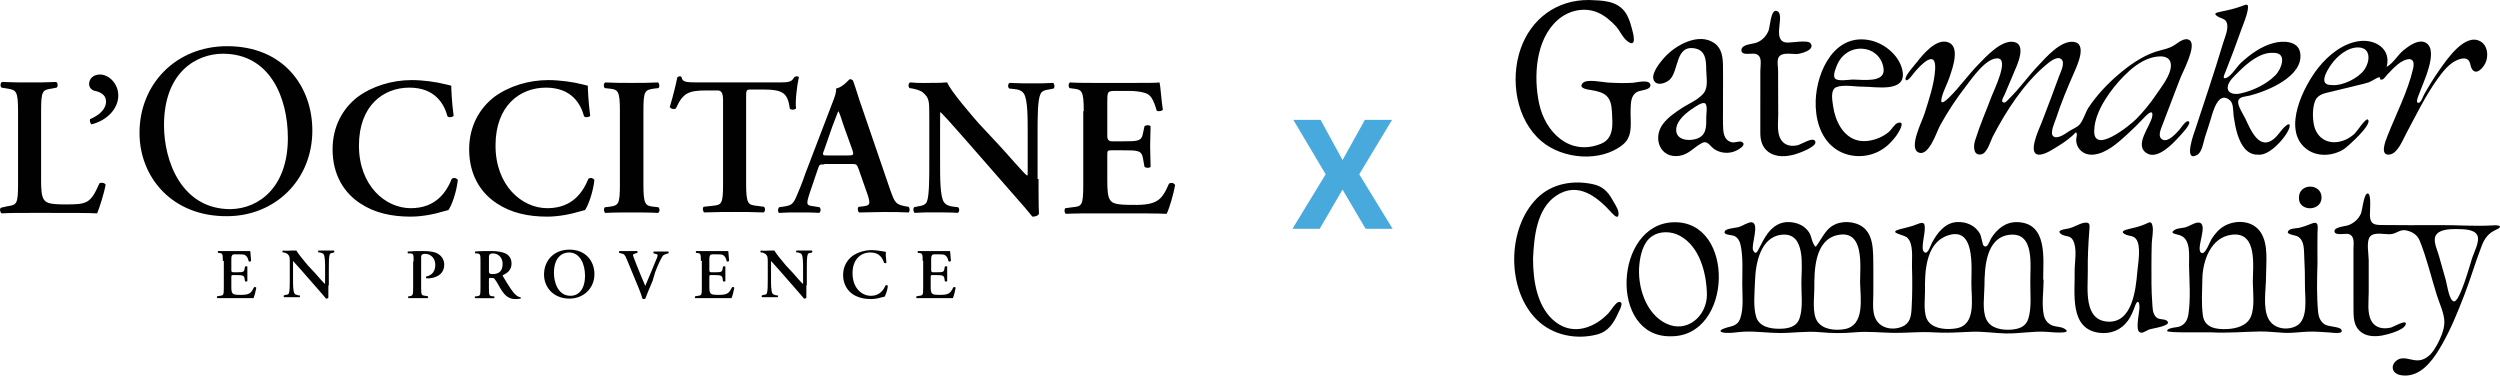 <?xml version="1.0" encoding="UTF-8"?>
<svg id="Layer_1" data-name="Layer 1" xmlns="http://www.w3.org/2000/svg" viewBox="0 0 1126.49 169.22">
  <defs>
    <style>
      .cls-1 {
        fill: #48a9dd;
      }

      .cls-1, .cls-2 {
        stroke-width: 0px;
      }

      .cls-2 {
        fill: #010101;
      }
    </style>
  </defs>
  <g>
    <g>
      <path class="cls-2" d="M920.85,126c0,4.99-.98,11.23.12,16.13.36,1.62,1.15,2.86,2.51,3.85,2.1,1.54,4.82.94,6.79,2.15,4.33,2.65-6.69,1.47-8.19,1.38-6.18-.36-12.23.88-18.4.74-5.14-.12-10.21-.99-15.37-.75-5.79.27-11.34.64-17.15.26-5.99-.39-11.77.31-17.73.24-5.89-.07-11.62-.8-17.53-.26-5.49.5-10.58.44-16.07-.07-6-.55-11.91.42-17.9.39-5.34-.02-10.67-.85-16-.61-2.66.12-5.34.67-8.01.56-2.29-.09-4.06-.82-1.17-1.95,3.2-1.25,6.07-.81,7.41-4.61,1.61-4.59.9-10.61.9-15.42,0-5.54.43-12.11-.73-17.53-.36-1.71-1.08-3.22-2.7-4.1-1.24-.67-5.69-.38-4.29-2.44.68-.99,5.13-1.34,6.23-1.66,1.45-.42,4.16-2.28,5.7-2.14,3.84.36-.44,10.47.72,12.7,1.1,2.12,1.81.69,2.75-1.16,1.13-2.22,2.23-4.43,3.73-6.44,2.56-3.43,5.87-5.54,10.27-5.16,3.5.3,6.54,1.68,8.47,4.7.99,1.55,1.08,3.46,1.92,5,1.02,1.87.88,1.72,2.22-.25,2.25-3.31,3.82-6.91,7.79-8.56,4.32-1.79,10.5-1.02,13.66,2.61,2.7,3.1,3.13,7.53,3.24,11.46.16,5.85.06,11.73.07,17.59,0,4.26-.87,9.59,2.44,12.96,2.66,2.72,7.11,3.04,10.51,1.61,3.59-1.51,4.1-4.59,4.3-8.17.35-6.3.38-12.64.17-18.95-.12-3.68.85-10.24-2.15-13.02-1.58-1.46-9.24-2.22-3.06-3.85,2.56-.68,5-1.14,7.45-2.17,3.58-1.52,3.7-.18,3.45,3.27-.12,1.7-1.47,7.42-.56,8.78,1.75,2.59,3.06-2.17,3.88-3.71,2.27-4.27,5.75-8.92,10.99-9.32,4.36-.33,8.57,1.47,10.7,5.35.49.9,1.1,4.92,1.63,5.34,1.74,1.36,2.59-2.18,3.28-3.29,2.69-4.32,6.61-7.57,11.92-7.39,13.67.46,11.59,16.26,11.59,25.9h.21ZM811.69,127.43c0-6.8,2.29-22.64-8.67-21.68-9.77.85-11.97,13-12.21,20.73-.15,4.9-.91,11.47.47,16.19,1.34,4.57,6.4,5.51,10.59,5.47,3.8-.04,7.67-.75,9.01-4.74,1.63-4.85.74-10.95.82-15.98h0ZM914.85,127.31c-.15-7.31,2.27-22.93-9.48-21.5-10.54,1.29-11.14,14.85-11.18,22.89-.02,4.53-1.18,11.28.96,15.44,2.01,3.91,6.98,4.67,10.96,4.4,3.59-.25,6.73-1.28,7.86-4.96,1.52-5.01.84-11.1.88-16.27h0ZM838.15,126.93c0-7.22,1.98-23.46-10-21.04-10.41,2.1-10.67,15.66-10.62,23.9.03,4.21-1.13,11.56,1.45,15.16,2.58,3.58,7.86,4.02,11.86,3.41,9.74-1.49,7.42-14.08,7.3-21.42h0ZM888.29,127.51c0-7.07,1.86-26.2-11.17-21.21-9.46,3.63-9.85,16.3-9.72,24.69.06,3.97-1.05,10.86,1.67,14.09,2.81,3.34,8.51,3.53,12.47,2.86,9.13-1.55,6.71-13.61,6.75-20.44h0Z"/>
      <path class="cls-2" d="M935.43,59.58c-2.23,2.3-4.8,4.26-7.53,5.92-2.37,1.44-5.72,3.84-8.52,4.16-6.59.74-.36-11.96.56-14.39,2.69-7.03,5.4-14.05,7.95-21.14.61-1.68,2.84-5.93.89-7.49-1.96-1.57-5.31,1.31-6.76,2.52-10.1,8.44-18.15,20.9-24.14,32.49-1.11,2.14-2.43,7.46-5.2,7.92-3.7.62-3.43-3.94-2.76-6.13,2.12-6.86,5.05-13.52,7.57-20.24,1.04-2.76,8-16.78,2.58-16.91-5.29-.12-11.48,8.99-14.28,12.62-4.32,5.58-8.22,11.46-11.61,17.65-1.52,2.77-5.13,14.42-9.85,12.06-4.34-2.17,1.8-14.08,2.81-17.29,2.01-6.43,4.43-13.32,4.83-20.09.56-9.57-6.73-1.79-9.54,1.63-.51.63-3.37,4.73-3.81,2.8-.34-1.49,4.13-6.41,4.99-7.5,2.81-3.59,8.68-10.87,14.06-9.18,5.77,1.81,2.13,11.69.89,15.48-1.04,3.17-2.86,6.36-3.65,9.58-.92,3.69,1.69,1.52,3.35-.12,4.7-4.62,8.51-10.1,13.12-14.82,3.45-3.54,10.24-11.07,15.85-10.25,6.36.93,1.49,10.88.15,14.06-1.36,3.23-2.73,6.46-4.1,9.68-.26.6-1.52,2.57-1.02,3.2.98,1.26,2.37-.67,3.18-1.47,4.7-4.64,8.52-10.08,13.06-14.87,3.55-3.75,9.84-11.06,15.59-10.63,6.68.5,1.88,10.68.48,13.88-2.98,6.79-5.86,13.63-8.14,20.69-.51,1.58-2.69,6.18-1.47,7.73,1.58,2.01,5.44-.71,6.97-1.76,1.46-1.01,3.72-1.89,4.86-2.99,1.82-1.76,2.89-5.84,4.36-8.04,3.68-5.47,8.31-10.42,13.31-14.69,4.92-4.2,10.52-8.22,16.72-10.3,2.97-1,5.89-1.28,8.58-3,1.7-1.08,4.8-3.88,6.98-2.15,3.14,2.5-3.3,14.32-4.41,17.28-2.6,6.88-5.3,13.72-7.87,20.61-.72,1.93-2.63,5.8.22,6.91,2.48.96,5.8-2.87,7.24-4.43.69-.75,3.47-5.25,4.49-3.63.76,1.2-3.86,5.94-4.6,6.76-2.82,3.11-9.51,10.19-14.31,7.44-6.34-3.62,1.74-12.53,2.31-16.87.5-3.72-2.84-.2-4.03,1.09-2.32,2.49-4.74,4.85-7.25,7.14-4.17,3.8-9.46,8.69-15.4,9.18-2.6.21-5.17-.84-6.6-3.11-.61-.97-.93-2.14-1.03-3.27-.09-1.03.81-2.98-.08-3.69h0ZM943.67,58.42c-.83,11.82,16.2-2.07,18.84-4.72,3.43-3.44,6.47-7.24,9.19-11.26,2.33-3.45,6.53-8.63,6.5-13-.04-5.04-5.94-4.35-9.37-3.24-4.63,1.5-8.54,4.74-11.91,8.16-5.76,5.85-12.91,15.54-13.25,24.07h0Z"/>
      <path class="cls-2" d="M1072.22,34.77c-1.53.27-3.3,1.78-4.8,2.3-1.62.56-3.31.92-4.97,1.32-3.85.93-7.7,1.84-11.54,2.82-2.85.72-6.26,1.06-7.6,4-1.33,2.93-1.31,7.5-.75,10.62.96,5.4,5.01,8.84,10.56,8.17,3.05-.37,5.78-1.8,7.99-3.9.76-.72,4.85-6.85,5.73-6.28,2.79,1.81-9.25,12.49-10.74,13.42-5.15,3.21-12.34,3.63-17.22-.42-10.59-8.78-.78-28.17,5.85-36.43,4.5-5.61,10.99-10.88,18.32-11.86,7.29-.98,14.54,3.55,12.36,11.59,2.89-1.46,5.08-5.48,7.66-7.54,2.38-1.9,6.78-5.17,10.02-3.3,6.07,3.51-1.56,18.61-3.08,23.16-.09.27-1.71,3.7-.42,3.9,1.28.2,2.14-2.74,2.6-3.56,2.16-3.88,4.48-7.68,7.05-11.31,3.27-4.61,11.55-16.98,18.61-12.72,2.92,1.77,3.4,5.76,2.43,8.78-.84,2.62-4.55,7.05-6.55,3.34-.7-1.3-.52-3.24-1.94-4.13-1.45-.92-3.85-.07-5.16.58-3.49,1.72-6.3,5.46-8.5,8.55-5.42,7.6-9.51,16.14-13.92,24.34-1.49,2.76-3.83,8.95-7.45,9.43-4.75.64-1.71-6.54-.85-8.72,3.86-9.75,9.01-19.66,11.41-29.91,1.44-6.17-3.48-4.78-6.9-2.01-1.7,1.38-3.16,2.97-4.67,4.55-.37.39-1.57,2.06-2.08,2.18-1.52.37-.69.42-1.44-.96h0ZM1050.58,38.31c4.82.57,12.02-3.04,14.76-6.86,2.49-3.48,3.24-9.7-2.37-10.06-5.05-.32-10.02,4.01-12.69,7.88-1.84,2.66-5.8,9.16.31,9.03h0Z"/>
      <path class="cls-2" d="M716,0c5.82.22,12.39.19,16.19,5.34,1.64,2.22,2.44,4.97,3.15,7.6.49,1.82,2.47,8.83-1.86,5.77-2.25-1.59-3.59-5-5.51-7.04-2.3-2.44-4.88-4.66-7.98-6-6.13-2.65-13.27-.97-18.17,3.39-9.92,8.84-10.86,25.37-8.32,37.5,2.73,13,13.79,23.94,27.88,18.23,6.04-2.44,5.23-8.97,4.96-14.44-.35-6.78-2.75-8.73-9.43-9.78-1.55-.24-5.92-.75-3.71-3.16,1.81-1.96,8.97-.34,11.33-.21,3.79.22,7.59.34,11.38.09,1.46-.09,7.21-1.66,7.72.79.53,2.54-4.49,2.54-5.87,3.29-3,1.62-2.88,5.01-3.01,8.01-.23,5.6,1.39,11.88-3.55,15.84-10.09,8.09-27.14,6.47-36.62-1.59-11.47-9.73-14.15-27.7-9.46-41.44C689.83,8.49,701.42-.12,716,0Z"/>
      <path class="cls-2" d="M1044.25,118.66c-.23,7.16-.38,14.6.26,21.74.2,2.3.91,4.25,2.82,5.66,1.73,1.28,6.62,1.01,7.57,2.36,1.68,2.39-4.27,1.46-5.23,1.39-3.33-.21-6.61-.5-9.95-.35-3.54.16-7.01.69-10.56.51-3.6-.18-7.14-.66-10.76-.61-7.47.11-14.83.83-22.31.38-1.92-.12-19.64.38-19.58-.61.1-1.59,4.56-1.51,5.79-2.06,2.46-1.09,3.43-3.03,3.81-5.62,1.02-6.99.42-14.61.26-21.65-.1-4.3,1.06-11.99-4.08-13.78-1.86-.65-5.14-.79-2.21-2.54,1.12-.67,3.35-.69,4.67-1.05,1.7-.47,3.87-2.01,5.5-2.13,5.76-.42-1.67,12.82,1.93,13.73,1.66.42,3.57-5.12,4.33-6.31,1.57-2.45,3.47-4.7,6.09-6.07,5.29-2.77,12.6-2.26,16.09,3.1,3.59,5.51,2.35,13.77,2.37,19.99.02,5.58-1.62,14.05,1.2,19.11,2.37,4.24,8,5.16,12.2,3.16,5.86-2.8,4.11-12.98,4.14-18.25.03-4.34-.07-8.67-.32-13-.19-3.22.21-7.4-3-9.23-1.14-.65-6.28-.89-3.7-2.92.97-.76,3.45-.7,4.65-1.01,1.73-.44,3.37-1.01,5.01-1.71,3.84-1.63,3.08,1.07,3.01,4.33-.09,4.47,0,8.95,0,13.42h0ZM1015.11,127.39c0-7.41,2.25-23-9.4-21.64-9.56,1.12-13.21,11.79-13.34,20-.09,5.34-.5,11.11.24,16.41.78,5.55,6.01,6.34,10.92,6.11,4.1-.19,8.99-1.46,10.71-5.59,1.79-4.31.96-10.71.88-15.29h0Z"/>
      <path class="cls-2" d="M1060.46,125.43v-13.14c0-2.39.71-5.56-1.86-6.74-1.48-.68-6.39.91-6.69-1.23-.29-2.11,4.96-2.34,6.26-2.84,2.52-.96,4.48-2.7,5.62-5.14.69-1.47,1.29-9.21,3.1-9.17,1.79.04.9,8.59.98,9.97.22,3.71,1.68,4.22,5.17,4.25,8.62.07,17.22.12,25.84.04,8.19-.08,16.46.65,24.64.11,2.84-.19,4.42.55,1.15,2.01-3.29,1.47-5.06,3.72-6.36,7.06-2.85,7.32-5.03,14.91-7.87,22.25-2.9,7.49-5.93,15.03-9.89,22.03-3.23,5.71-7.93,13.11-15.02,14.2-2.22.34-6.09.19-7.14-2.31-1.06-2.55,1.44-5.03,3.77-5.29,3.04-.33,5.77,1.52,8.91.67,3.37-.91,5.45-3.85,7.03-6.76,1.58-2.92,3.27-6.72,3.32-10.1.05-4.01-2.19-8.47-3.38-12.26-2.54-8.06-4.52-16.61-7.67-24.44-1.07-2.66-2.99-3.97-5.72-4.7-3.3-.89-4.45,1.41-7.59,1.63-2.45.17-7.34-1.18-9.16,1.1-1.74,2.17-.57,7.95-.57,10.51v14.66c0,3.98-.79,9.14,1.2,12.78,1.81,3.31,5.38,3.81,8.79,3.02,1.01-.23,7.84-4.26,6.59-1.19-1,2.46-8.28,4.38-10.55,4.77-3.13.55-6.77.49-9.4-1.49-3.54-2.67-3.47-6.79-3.49-10.8-.02-4.48-.01-8.96-.01-13.45h0ZM1107.27,103.21c-2.76.03-7.33-.06-9.33,2.31-2.04,2.42.13,6.53.85,9.13,1.08,3.85,2.16,7.69,3.27,11.53.55,1.91,1.44,9.06,3.59,9.63,2.65.7,7.47-17.1,8.33-19.67.83-2.52,3.57-7.55,2.27-10.15-1.41-2.82-6.38-2.68-8.99-2.77h0Z"/>
      <path class="cls-2" d="M1017.31,69.69c-5.21.07-7.76-4.91-9.13-9.24-.84-2.65-1.32-5.43-1.71-8.18-.28-2,.03-5.58-1.64-7.05-5.21-4.6-7.72,5.18-8.57,8.11-.82,2.84-1.81,5.64-2.71,8.46-.72,2.25-1.27,6.82-3.56,8.05-6.4,3.44-1.25-10.24-.67-11.93,2.03-6.03,4-12.07,5.97-18.12,2.18-6.72,4.37-13.44,6.38-20.21.74-2.49,2.23-5.7,1.93-8.34-.34-2.97-2.36-2.6-4.39-3.88-2.02-1.27-.75-1.63,1.44-2.09,3.09-.65,6.08-1.28,9.05-2.36,2.35-.85,3.6-1.68,3.18,1.21-.47,3.19-1.96,6.41-3.03,9.43-2.22,6.26-4.52,12.48-6.99,18.65-.55,1.37-1.8,3.72.38,2.87,2.21-.87,4.72-5.11,6.53-6.77,4.21-3.86,9-7.38,14.61-8.89,4.22-1.14,11.16-1.14,12.07,4.38,1.76,10.67-15.09,17.39-22.94,19.33-1.79.44-4.65.34-4.99,2.53-.32,2.06,2.43,6.12,3.3,7.96,1.99,4.22,5.62,13.24,11.49,9.86,2.96-1.7,4.16-4.68,6.61-6.73,2.35-1.96,2.06.26,1.13,2.14-1.93,3.93-8.75,11.58-13.76,10.79h0ZM1024.12,23.82c-5.73-.31-11.69,4.78-15.45,8.58-1.67,1.69-4.66,4.24-4.86,6.76-.26,3.2,3.27,3.49,5.69,2.96,5.6-1.22,11.64-4.08,15.73-8.16,2.81-2.8,5.74-10.48-1.12-10.14h0Z"/>
      <path class="cls-2" d="M776.38,43.5c.09,4.21-.09,8.43,0,12.64.08,3.29.17,7.11,4.06,7.98,1.27.29,3.4-.73,4.42-.19,2.02,1.07-.34,2.66-1.42,3.35-3.19,2.04-7.23,2.1-10.51.23-2.41-1.37-3.32-4.45-6-3.08-3.62,1.85-5.9,5.14-10.21,5.79-8.71,1.32-12.18-8-7.39-14.37,2.23-2.97,5.51-5.18,8.57-7.19,3.05-2,8.56-4.21,10.36-7.6,1.44-2.71.56-7.02.55-10-.02-3.81-.28-8.21-4.81-9.19-9.12-1.96-7.41,9.76-11.52,13.91-1.88,1.9-6.62,3.36-7.48-.24-.7-2.94,3.23-7.72,5.05-9.73,5-5.53,15.66-11.48,22.71-6.18,3.18,2.39,3.57,6.46,3.62,10.14.07,4.58,0,9.16,0,13.73h0ZM768.84,52.57c0-1.02.71-5.43-.63-6.05-1.24-.57-3.97,1.37-4.9,1.97-3.16,2.02-7.78,5.58-8.02,9.72-.28,4.83,5.38,5.5,8.96,4.4,4.89-1.5,4.59-5.73,4.59-10.03h0Z"/>
      <path class="cls-2" d="M839.73,39.05c-3.52.1-8.99-1.09-12.24.2-2.89,1.14-1.84,6.14-1.49,8.64.89,6.37,4.43,13.93,11.32,15.42,3.2.69,6.67,0,9.63-1.3,1.55-.68,2.97-1.55,4.25-2.65,1.11-.96,2.51-3.52,3.92-3.97,3.92-1.23.21,4.59-.7,5.84-1.94,2.65-4.3,4.97-7.17,6.61-6.39,3.65-14.79,3.35-20.71-1.13-6.52-4.94-8.66-13.58-8.39-21.4.47-13.34,8.63-30.7,24.79-27.09,6.64,1.48,13.65,7.46,14.45,14.54,1.01,8.93-12.24,6.3-17.66,6.3ZM834.92,35.84h0c4.03,0,14.41,1.65,13.84-4.63-.44-4.87-4.07-8.6-8.9-9.19-5.19-.63-9.74,2.17-11.89,6.84-.63,1.36-2.11,4.85-1.26,6.29,1.03,1.76,6.56.69,8.22.69h0Z"/>
      <path class="cls-2" d="M934.82,122.16c0-4,1.29-10.31-.76-13.94-1.32-2.34-3.32-1.43-5.14-2.63-2.87-1.89,1.53-2.3,3.16-2.64,2.37-.48,4.97-2.3,7.18-2.59,2.68-.35,2.37,1.14,2.18,3.48-.48,6.23-.77,12.28-.69,18.53.09,7.68-2.04,21.96,9.08,22.56,10.96.6,12.56-14.44,13.22-22.35.3-3.64,1.95-11.98-.65-15-1.28-1.49-2.73-1.11-4.26-1.75-3.18-1.33-1.12-2.16,1.26-2.68,2.42-.53,4.75-1.11,7.04-2.08,2.11-.9,2.97-1.75,3.48.79.48,2.34-.28,5.5-.35,7.9-.09,3.16-.14,6.32-.14,9.48-.01,5.71-.07,11.45.36,17.15.16,2.14.07,4.83,1.7,6.47,1.36,1.38,3.71.68,4.9,1.67,2.76,2.27-6.63,3.41-8.07,3.97-1.49.58-3.39,2.34-4.62.78-1.3-1.64.3-8.64.33-10.75.03-2.69-.88-3.71-1.98-.69-.85,2.31-1.73,4.54-3.16,6.57-3.05,4.31-7.87,6.23-13.09,5.53-13.53-1.82-10.74-18.05-10.97-27.78Z"/>
      <path class="cls-2" d="M690.79,116.57c-.03,9.9,1.83,22.35,10.38,28.71,7.97,5.93,17.34,2.4,23.55-4.1.96-1,3.31-4.94,4.68-5.1,2.69-.33.28,3.8-.2,4.88-2.01,4.51-4.43,8.38-9.43,9.72-9.49,2.52-20.1.41-27.18-6.51-13.81-13.5-13.64-41.21-.04-54.82,6.67-6.68,16.28-8.31,25.32-6.34,4.18.91,6.64,3.28,8.65,6.95.89,1.63,2.62,4.02,2.77,5.9.23,2.9-1.43,1.81-2.82.28-6.58-7.31-15.35-14.63-25.28-7.94-8.86,5.97-9.96,18.74-10.41,28.4h0Z"/>
      <path class="cls-2" d="M752.83,151.52c-27.91.59-25.6-50.76,1.39-51.38,27.93-.64,26.57,51.73-1.39,51.38h0ZM769.13,132.9c-.12-9.54-3.1-21.75-12.23-26.68-3.91-2.11-9.22-2.26-12.88.51-3.71,2.81-4.9,8.21-5.34,12.56-.97,9.54,2.74,21.96,12.02,26.47,9.4,4.56,18.32-3.23,18.44-12.86h0Z"/>
      <path class="cls-2" d="M793.2,44.1c0-4.05,0-8.11,0-12.16,0-2.75,1.11-6.7-2.12-7.65-1.68-.5-6.57,1.05-6.4-1.8.16-2.64,5.24-2.59,7.06-3.36,2.44-1.04,4.19-2.93,5.18-5.38.6-1.49.99-9.38,3.45-8.87,4.64.96-2.35,13.21,4.33,14.26,2.07.32,9.82-1.37,11.12.37,2.3,3.09-4.68,4.81-6.34,4.85-2.55.06-6.9-1.06-8.17,1.74-.65,1.44-.1,4.36-.1,5.93,0,2.45,0,4.91.01,7.36,0,4.09.02,8.18.04,12.27.01,3.69-.83,8.64,1.61,11.79,1.76,2.27,4.39,2.55,7.06,2.02,1.6-.32,7.33-4.18,8.06-1.64.68,2.35-7.37,5.18-8.99,5.66-3.89,1.17-8.64,1.52-12.1-.98-2.81-2.04-3.68-5.11-3.71-8.42-.04-5.33,0-10.66,0-15.99h0Z"/>
      <path class="cls-2" d="M1035.9,89.04c-.03-6.6,10.08-6.57,10.18-.13.1,6.55-10.54,6.56-10.18.13Z"/>
    </g>
    <path class="cls-2" d="M18.51,81.08c0,4.46.21,7.64,1.49,9.12,1.06,1.27,2.55,1.91,9.55,1.91,9.76,0,11.25-.42,15.28-9.55.85-.42,2.33-.21,2.76.64-.64,3.82-2.76,10.4-3.82,12.94-3.82-.21-11.46-.21-21.22-.21h-9.12c-4.46,0-8.91,0-12.73.21-.64-.42-1.06-2.12-.21-2.55l2.76-.64c4.24-.64,4.88-.85,4.88-9.97v-32.89c0-9.12-.85-9.55-4.88-10.19l-2.55-.42c-.64-.42-.64-2.12.21-2.55,4.46.21,8.49.21,12.52.21,3.82,0,7.85,0,11.88-.21.85.42.85,2.12.21,2.55l-2.12.42c-4.24.64-4.88.85-4.88,10.19,0,0,0,30.98,0,30.98ZM53.31,42.88c0,6.79-5.94,11.67-12.1,13.16-.64-.64-.85-1.7-.64-2.33,3.82-1.7,7.21-4.24,7.21-8.06,0-2.97-2.76-4.24-4.88-4.67-1.27-.21-2.76-1.27-2.76-3.18,0-1.49,1.06-4.24,5.09-4.24,4.24.21,8.06,4.46,8.06,9.34M62.86,59.86c0-22.07,16.55-39.05,39.47-39.05,25.68,0,38.41,18.46,38.41,37.98,0,22.49-16.98,38.62-38.41,38.62-24.62.21-39.47-17.4-39.47-37.56M129.71,62.19c0-18.25-8.06-37.98-29.28-37.98-11.46,0-26.53,7.85-26.53,32.26,0,16.34,8.06,37.77,29.92,37.77,13.16-.21,25.89-10.19,25.89-32.04M204.4,52.22c-.64.64-2.12.85-2.76.21-1.49-5.52-5.52-12.94-17.19-12.94s-22.71,8.06-22.71,26.1,11.88,28.22,23.34,28.22,16.13-7.43,18.46-13.16c.85-.85,2.12-.42,2.76.42-.64,5.94-2.97,11.88-4.24,13.58-1.06.21-2.12.64-3.18.85-1.91.64-8.06,2.12-13.79,2.12-8.7,0-16.34-1.7-22.71-5.94-7.21-4.67-12.52-12.73-12.52-24.4,0-10.4,4.67-18.46,11.25-23.55,6.58-4.88,15.49-7.64,24.4-7.64,5.09,0,11.25.85,15.28,1.91,1.06.21,1.7.42,2.55.64,0,1.7.21,7,1.06,13.58M265.94,52.22c-.64.64-2.12.85-2.76.21-1.49-5.52-5.52-12.94-17.19-12.94s-22.71,8.06-22.71,26.1,11.88,28.22,23.34,28.22,16.13-7.43,18.46-13.16c.85-.85,2.12-.42,2.76.42-.64,5.94-2.97,11.88-4.24,13.58-1.06.21-2.12.64-3.18.85-1.91.64-8.06,2.12-13.79,2.12-8.7,0-16.34-1.7-22.71-5.94-7.21-4.67-12.52-12.73-12.52-24.4,0-10.4,4.67-18.46,11.25-23.55,6.58-4.88,15.49-7.64,24.4-7.64,5.09,0,11.25.85,15.28,1.91,1.06.21,1.7.42,2.55.64,0,1.7.21,7,1.06,13.58M289.92,82.99c0,9.34.85,9.76,4.88,10.19l1.91.21c.64.64.64,2.12-.21,2.55-3.82-.21-7.85-.21-11.88-.21s-8.06,0-11.88.21c-.64-.42-.85-1.91-.21-2.55l1.91-.21c4.24-.64,4.88-.85,4.88-10.19v-32.89c0-9.34-.85-9.76-4.88-10.19l-1.91-.21c-.64-.64-.64-2.12.21-2.55,3.82.21,7.85.21,11.88.21,3.82,0,7.85,0,11.88-.21.64.42.85,1.91.21,2.55l-1.91.21c-4.24.64-4.88.85-4.88,10.19v32.89ZM325.78,44.58q0-3.82-2.33-3.82h-5.09c-8.06,0-10.61,1.06-13.79,8.06-.64.64-2.55.21-2.76-.64,1.49-4.88,2.76-10.19,3.4-13.37.21-.21.64-.42,1.06-.42s.64,0,.85.42c.42,2.12,1.7,2.33,7.64,2.33h36.29c4.24,0,5.73-.21,6.79-2.33.42-.21.64-.42,1.06-.42.64,0,1.06.21,1.06.42-.85,3.61-1.7,11.25-1.27,14.01-.42.64-1.91.85-2.76.21-1.06-7-2.76-8.7-12.31-8.7h-5.09c-2.33,0-2.33.21-2.33,3.82v38.41c0,9.34.85,9.76,4.88,10.19l3.18.42c.64.64.64,2.12-.21,2.55-5.09-.21-9.12-.21-12.94-.21s-8.06,0-13.79.21c-.64-.42-.85-2.12-.21-2.55l3.82-.42c4.24-.42,4.88-.64,4.88-9.97v-38.2h0ZM371.41,74.08c-2.33,0-2.12,0-2.97,2.33l-3.61,10.61c-1.7,5.31-1.49,5.52,1.91,5.94l2.55.42c.64.64.64,2.12-.21,2.55-2.76-.21-5.73-.21-9.34-.21-2.97,0-5.73,0-8.7.21-.64-.42-.64-1.7,0-2.55l2.76-.42c2.55-.42,3.61-1.06,4.88-4.03,1.06-2.33,2.55-5.94,4.24-10.82l12.1-31.62c1.06-2.76,1.91-4.88,1.7-6.58,3.18-.64,5.94-4.24,6.15-4.24.64,0,1.06.21,1.49.64,1.49,4.03,2.55,8.06,4.03,12.1l12.73,37.14c2.12,5.94,2.55,6.58,7,7.43l1.27.21c.64.64.64,2.12,0,2.55-3.61-.21-7-.21-11.46-.21-3.82,0-7.64.21-10.82.21-.64-.42-.85-2.12-.21-2.55l1.91-.21c3.18-.42,3.4-.85,2.33-4.67l-4.24-12.1c-.85-2.33-1.06-2.33-3.61-2.33h-11.88v.21ZM382.02,70.04c2.55,0,2.76-.21,2.12-2.33l-3.82-10.61c-1.49-4.67-2.12-6.37-2.55-7-.42.64-1.06,2.76-2.76,7l-3.61,10.4c-1.06,2.55-.64,2.55,1.49,2.55h9.12ZM467.96,80.65c0,2.76,0,13.58.21,15.7-.64,1.06-1.91,1.27-2.97,1.27-1.49-1.91-4.03-4.88-10.4-12.1l-20.8-23.77c-5.73-6.58-8.7-9.76-10.19-11.25-.21,0-.21,1.06-.21,5.73v17.4c0,6.58,0,14.85,1.7,17.4.85,1.27,2.33,1.91,4.46,2.12l1.91.21c.85.64.64,2.33-.21,2.55-3.18-.21-6.79-.21-10.19-.21-3.82,0-6.15,0-9.12.21-.64-.42-.85-1.91-.21-2.55l1.91-.42c1.7-.21,3.18-.64,3.82-2.12,1.06-2.76,1.06-10.4,1.06-17.4v-21.01c0-7,0-8.28-2.97-10.82-1.06-.85-3.4-1.49-4.67-1.7l-1.27-.21c-.64-.64-.64-2.33.42-2.55,3.4.42,8.28.21,10.4.21,1.91,0,4.03,0,6.15-.21,1.49,3.82,11.25,15.07,14.22,18.46l8.91,9.55c3.82,4.03,11.88,13.58,12.94,14.01.21-.21.21-.64.21-2.12v-17.4c0-6.58,0-14.85-1.7-17.4-.85-1.27-2.12-1.91-4.46-2.12l-2.12-.21c-.85-.64-.64-2.33.21-2.55,3.4.21,6.79.21,10.19.21,3.82,0,6.15,0,9.34-.21.64.42.85,1.91.21,2.55l-2.12.42c-1.7.21-3.18.64-3.82,2.12-1.27,2.76-1.27,10.4-1.27,17.4v20.8h.42ZM488.33,50.1c0-9.34-.85-9.76-4.88-10.19l-1.49-.21c-.64-.64-.64-2.12.21-2.55,3.4.21,7.64.21,11.46.21h16.98c5.73,0,10.82,0,11.88-.21.42,1.49.85,8.49,1.49,12.31-.42.64-2.12.85-2.76.42-1.49-5.09-2.76-7.43-5.52-8.06-2.12-.64-4.67-.85-7-.85h-5.94c-3.82,0-3.82.21-3.82,5.31v15.07q0,2.33,2.12,2.33h4.24c7.64,0,9.12,0,9.76-3.82l.64-2.97c.64-.64,2.33-.64,2.76,0,0,2.33-.21,5.52-.21,8.91s.21,6.58.21,9.34c-.42.64-2.12.64-2.76,0l-.64-3.61c-.64-3.82-2.12-3.82-9.76-3.82h-4.24c-2.12,0-2.12.21-2.12,2.33v11.25c0,4.46.21,7.64,1.49,9.12,1.06,1.27,2.55,1.91,9.97,1.91,11.25.21,13.16-2.33,16.34-9.55.85-.64,2.33-.42,2.76.64-.64,3.82-2.55,10.4-3.82,12.94-3.82-.21-11.46-.21-21.86-.21h-10.19c-3.82,0-9.34,0-13.37.21-.64-.42-.85-1.91-.21-2.55l3.18-.42c4.24-.42,4.88-.64,4.88-10.19v-33.1h.21ZM100.42,117.58c0-3.4-.21-3.4-1.7-3.61h-.42c-.21-.21-.21-.85,0-.85h14.43c.21.64.21,2.97.42,4.46-.21.21-.85.42-1.06.21-.42-1.91-1.06-2.55-1.91-2.97-.64-.21-1.7-.21-2.55-.21h-2.12q-1.27,0-1.27,1.91v5.31q0,.85.85.85h1.49c2.76,0,3.4,0,3.61-1.49l.21-1.06c.21-.21.85-.21,1.06,0v6.58c-.21.21-.85.21-1.06,0l-.21-1.27c-.21-1.27-.85-1.49-3.61-1.49h-1.49c-.64,0-.85,0-.85.85v4.03c0,1.7,0,2.76.64,3.4.42.42.85.64,3.61.64,4.03,0,4.67-.85,5.94-3.4.21-.21.85-.21,1.06.21-.21,1.27-.85,3.82-1.27,4.67h-16.34c-.21-.21-.21-.64,0-.85l1.27-.21c1.49-.21,1.7-.21,1.7-3.61v-12.1h-.42ZM147.96,128.61v5.52c-.21.42-.64.42-1.06.42-.42-.64-1.49-1.7-3.82-4.46l-7.43-8.49c-2.12-2.33-3.18-3.61-3.61-4.03v8.28c0,2.33,0,5.31.64,6.37.21.42.85.64,1.7.85h.64c.21.21.21.85,0,.85h-7c-.21-.21-.42-.64,0-.85l.64-.21c.64,0,1.27-.21,1.49-.64.42-1.06.42-3.82.42-6.37v-7.43c0-2.55,0-2.97-1.06-4.03-.42-.21-1.27-.64-1.7-.64h-.42c-.21-.21-.21-.85.21-.85,1.27.21,2.97,0,3.82,0h2.12c.64,1.27,4.03,5.31,5.09,6.58l3.18,3.4c1.27,1.49,4.24,4.88,4.67,5.09v-7c0-2.33,0-5.31-.64-6.37-.21-.42-.85-.64-1.7-.85h-.64c-.21-.21-.21-.85,0-.85h7c.21.21.21.64,0,.85l-.64.21c-.64,0-1.06.21-1.27.64-.42,1.06-.42,3.82-.42,6.37v7.64h-.21ZM186.37,117.79c0-2.97,0-3.4-1.27-3.61h-1.27c-.21-.21-.21-.85,0-.85,2.33-.21,4.24-.21,7-.21,2.97,0,5.31.42,6.58,1.27,1.7,1.06,2.76,2.76,2.76,4.88,0,4.88-4.67,6.15-7.21,6.15h-.85c-.21-.21-.21-.64,0-.85,2.97-.64,4.03-2.76,4.03-5.31s-1.7-4.88-4.67-4.88q-1.7,0-1.7,1.27v14.01c0,3.4.21,3.4,1.7,3.61l1.27.21c.21.21.21.85,0,.85h-8.7c-.21-.21-.21-.64,0-.85h.42c1.49-.21,1.7-.42,1.7-3.61v-12.1h.21ZM216.5,117.79c0-2.97,0-3.4-1.49-3.61h-.85c-.21-.21-.21-.64,0-.85,1.91-.21,4.67-.21,7.43-.21,2.55,0,4.67.42,6.15,1.06,1.7.85,2.76,2.33,2.76,4.67,0,2.97-2.33,4.46-3.82,5.09-.21,0-.21.42,0,.64,2.55,4.24,4.24,7,5.73,8.28.85.85,1.91,1.06,2.12,1.06.21.21.21.42,0,.64-.42,0-1.06.21-2.12.21-2.97,0-4.67-1.27-6.58-4.24-.85-1.27-1.7-3.18-2.55-4.24-.64-1.06-.85-1.06-1.91-1.06s-1.06,0-1.06.64v4.03c0,3.4.21,3.4,1.7,3.61h.64c.21.21.21.85,0,.85h-8.49c-.21-.21-.42-.64,0-.85h.64c1.49-.21,1.7-.21,1.7-3.61v-12.1h0ZM220.32,122.46q0,1.06,1.49,1.06c3.18,0,4.67-1.49,4.67-4.67,0-2.55-1.7-4.67-4.46-4.67q-1.7,0-1.7,1.49s0,6.79,0,6.79ZM267.85,123.52c0,6.37-4.88,11.03-11.25,11.03-7.21,0-11.46-5.09-11.46-10.82,0-6.58,4.67-11.25,11.46-11.25,7.43,0,11.25,5.31,11.25,11.03M249.6,122.88c0,4.46,1.91,10.4,7.43,10.4,3.61,0,6.58-2.76,6.58-9.12,0-4.88-2.12-10.4-7.21-10.4-3.18,0-6.79,2.33-6.79,9.12M294.17,126.28c-1.27,2.97-2.76,6.58-3.4,8.28,0,0-.42.21-.64.21s-.42,0-.64-.21c-.42-1.27-.85-2.76-1.49-4.24l-5.52-13.37c-.85-2.12-1.27-2.55-2.55-2.76l-.85-.21c-.21-.21-.21-.85,0-.85h8.06c.21.21.21.64,0,.85l-.85.21c-.64.21-1.06.42-1.06.64s.21,1.06,1.49,4.24l2.33,5.73c.64,1.49,1.49,3.4,1.7,4.03,1.7-4.03,3.61-8.49,5.31-12.73.42-1.27.42-1.49-.64-1.7l-.85-.21c-.21-.21-.21-.85,0-.85h6.58c.21.21.21.64,0,.85l-.85.21c-.64.21-1.49.42-1.91,1.27-.85,1.49-1.91,3.61-3.18,7l-1.06,3.61h0ZM315.81,117.58c0-3.4-.21-3.4-1.7-3.61h-.42c-.21-.21-.21-.85,0-.85h14.43c.21.64.21,2.97.42,4.46-.21.21-.85.42-1.06.21-.42-1.91-1.06-2.55-1.91-2.97-.64-.21-1.7-.21-2.55-.21h-2.12q-1.27,0-1.27,1.91v5.31q0,.85.85.85h1.49c2.76,0,3.4,0,3.61-1.49l.21-1.06c.21-.21.85-.21,1.06,0v6.58c-.21.21-.85.21-1.06,0l-.21-1.27c-.21-1.27-.85-1.49-3.61-1.49h-1.49c-.64,0-.85,0-.85.85v4.03c0,1.7,0,2.76.64,3.4.42.42.85.64,3.61.64,4.03,0,4.67-.85,5.94-3.4.21-.21.85-.21,1.06.21-.21,1.27-.85,3.82-1.27,4.67h-16.34c-.21-.21-.21-.64,0-.85l1.27-.21c1.49-.21,1.7-.21,1.7-3.61v-12.1h-.42ZM363.34,128.61v5.52c-.21.42-.64.42-1.06.42-.42-.64-1.49-1.7-3.82-4.46l-7.43-8.49c-2.12-2.33-3.18-3.61-3.61-4.03v8.28c0,2.33,0,5.31.64,6.37.21.42.85.64,1.7.85h.64c.21.21.21.85,0,.85h-7c-.21-.21-.42-.64,0-.85l.64-.21c.64,0,1.27-.21,1.49-.64.42-1.06.42-3.82.42-6.37v-7.43c0-2.55,0-2.97-1.06-4.03-.42-.21-1.27-.64-1.7-.64h-.42c-.21-.21-.21-.85.21-.85,1.27.21,2.97,0,3.82,0h2.12c.64,1.27,4.03,5.31,5.09,6.58l3.18,3.4c1.27,1.49,4.24,4.88,4.67,5.09v-7c0-2.33,0-5.31-.64-6.37-.21-.42-.85-.64-1.7-.85h-.64c-.21-.21-.21-.85,0-.85h7c.21.21.21.64,0,.85l-.64.21c-.64,0-1.06.21-1.27.64-.42,1.06-.42,3.82-.42,6.37v7.64h-.21ZM399.42,118.43c-.21.21-.85.21-1.06,0-.64-1.91-1.91-4.67-6.15-4.67s-8.06,2.97-8.06,9.34c0,6.79,4.24,10.19,8.28,10.19s5.73-2.76,6.58-4.67c.21-.21.85-.21,1.06.21-.21,2.12-1.06,4.24-1.49,4.88-.42,0-.85.21-1.06.21-.64.21-2.97.85-4.88.85-3.18,0-5.94-.64-8.28-2.12-2.55-1.7-4.46-4.67-4.46-8.7,0-3.82,1.7-6.58,4.03-8.49,2.33-1.7,5.52-2.76,8.91-2.76,1.91,0,4.03.42,5.52.64.42,0,.64.21.85.21-.21.64,0,2.55.21,4.88M415.76,117.58c0-3.4-.21-3.4-1.7-3.61h-.42c-.21-.21-.21-.85,0-.85h14.43c.21.64.21,2.97.42,4.46-.21.21-.85.42-1.06.21-.42-1.91-1.06-2.55-1.91-2.97-.64-.21-1.7-.21-2.55-.21h-2.12q-1.27,0-1.27,1.91v5.31q0,.85.85.85h1.49c2.76,0,3.4,0,3.61-1.49l.21-1.06c.21-.21.85-.21,1.06,0v6.58c-.21.21-.85.21-1.06,0l-.21-1.27c-.21-1.27-.85-1.49-3.61-1.49h-1.7c-.64,0-.85,0-.85.85v4.03c0,1.7,0,2.76.64,3.4.42.42.85.64,3.61.64,4.03,0,4.67-.85,5.94-3.4.21-.21.85-.21,1.06.21-.21,1.27-.85,3.82-1.27,4.67h-16.34c-.21-.21-.21-.64,0-.85l1.27-.21c1.49-.21,1.7-.21,1.7-3.61v-12.1h-.21Z"/>
  </g>
  <path class="cls-1" d="M595.04,54l9.91,18.12,10.07-18.12h12.24l-14.8,24.54,15.05,24.55h-12.18l-10.39-17.67-10.29,17.67h-12.27l14.96-24.55-14.57-24.54h12.27Z"/>
</svg>